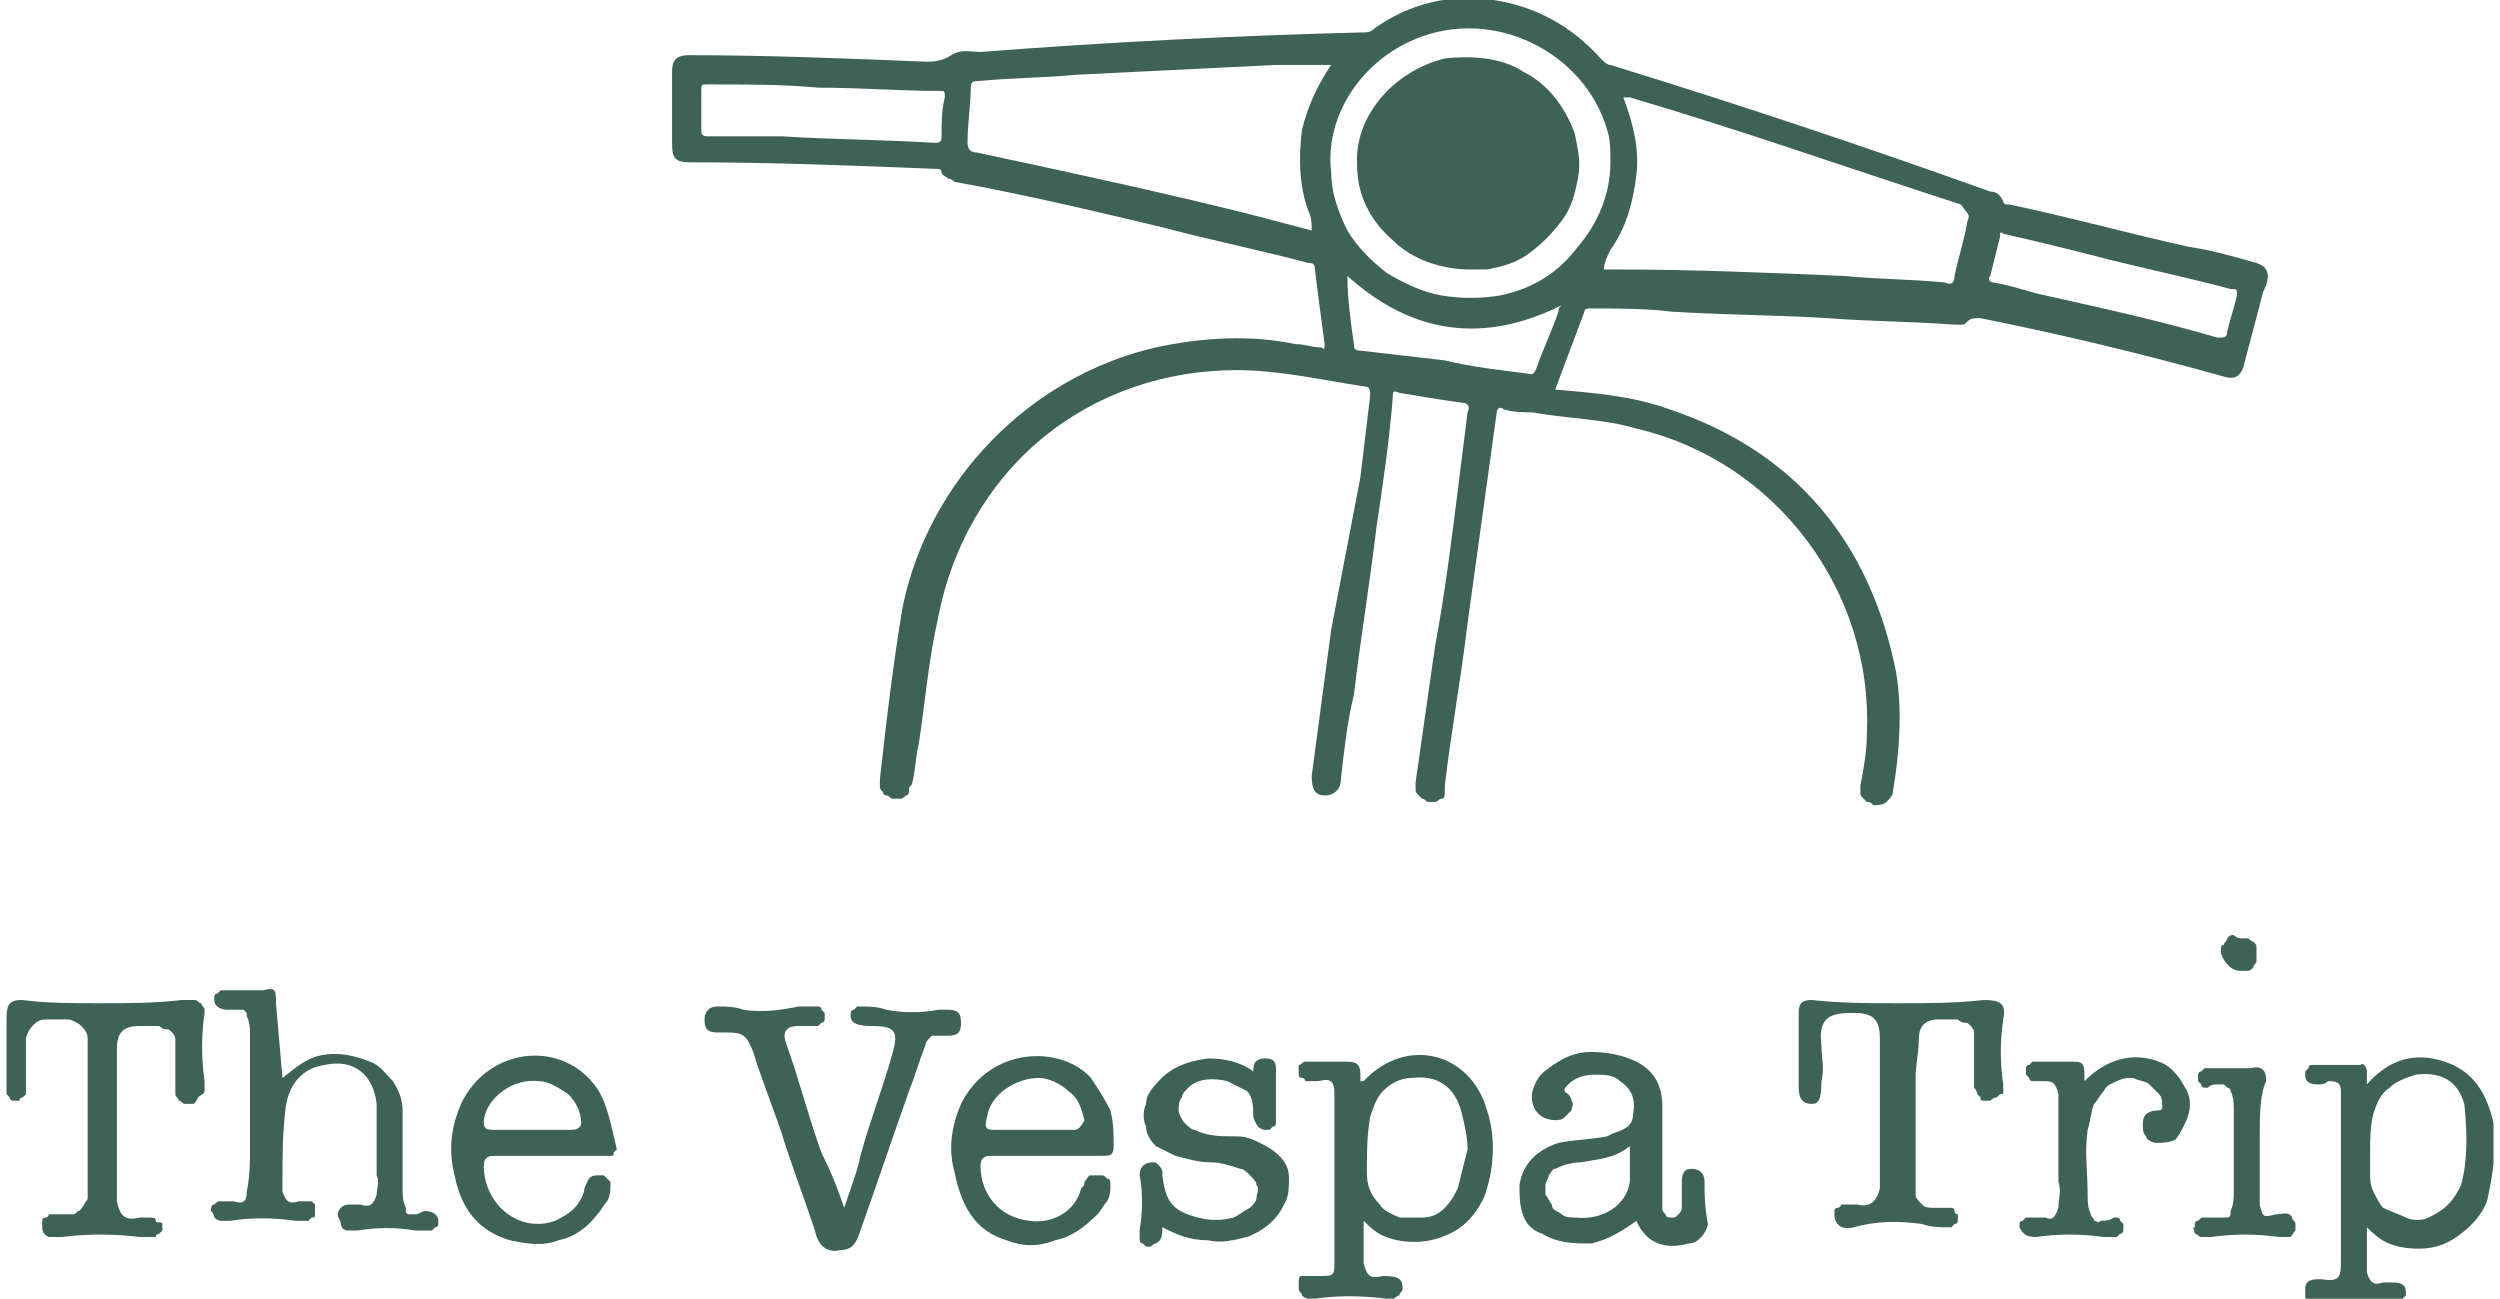 <?xml version="1.0" encoding="utf-8"?>
<!-- Generator: Adobe Illustrator 27.9.0, SVG Export Plug-In . SVG Version: 6.00 Build 0)  -->
<svg version="1.1" id="Layer_1" xmlns="http://www.w3.org/2000/svg" xmlns:xlink="http://www.w3.org/1999/xlink" x="0px" y="0px"
	 viewBox="0 0 77 40" style="enable-background:new 0 0 77 40;" xml:space="preserve">
<style type="text/css">
	.st0{clip-path:url(#SVGID_00000055705279853070373210000001109930748998056351_);}
	.st1{fill:#3E6255;}
</style>
<g>
	<defs>
		<rect id="SVGID_1_" width="76.8" height="40"/>
	</defs>
	<clipPath id="SVGID_00000127733737120124093530000010483586269575065235_">
		<use xlink:href="#SVGID_1_"  style="overflow:visible;"/>
	</clipPath>
	<g id="logo-white-tvt_1" style="clip-path:url(#SVGID_00000127733737120124093530000010483586269575065235_);">
		<path id="Vector" class="st1" d="M69,28.9c0.1,0,0.2,0,0.2,0c0.1,0,0.1,0.1,0.2,0.1c0.1,0.1,0.1,0.1,0.1,0.2c0,0.1,0,0.2,0,0.2
			c0,0.1,0,0.2,0,0.2c0,0.1-0.1,0.1-0.1,0.2c-0.1,0.1-0.1,0.1-0.2,0.1c-0.1,0-0.2,0-0.2,0c-0.2,0-0.3-0.1-0.4-0.2s-0.2-0.3-0.2-0.4
			c0-0.1,0-0.2,0.1-0.2c0-0.1,0.1-0.1,0.1-0.2c0.1-0.1,0.1-0.1,0.2-0.1C68.9,28.9,69,28.9,69,28.9z"/>
		<path id="Vector_2" class="st1" d="M26,37.2c0.2-0.6,0.4-1.1,0.5-1.6c0.3-1.1,0.7-2.1,1-3.2c0.2-0.7,0-0.8-0.7-0.8
			c-0.4,0-0.6-0.1-0.6-0.3c0,0,0-0.1,0-0.1c0,0,0-0.1,0.1-0.1c0,0,0.1-0.1,0.1-0.1s0.1,0,0.1,0c0.3,0,0.5,0,0.8,0.1
			c0.5,0.1,1.1,0.1,1.6,0c0.1,0,0.2,0,0.3,0c0.3,0,0.4,0.1,0.4,0.4c0,0.3-0.1,0.4-0.4,0.4c-0.1,0-0.1,0-0.2,0c-0.1,0-0.2,0-0.3,0
			c-0.1,0.1-0.2,0.2-0.2,0.3c-0.2,0.5-0.3,0.9-0.5,1.4c-0.5,1.4-1,2.9-1.5,4.3c-0.1,0.3-0.2,0.6-0.6,0.6c-0.4,0.1-0.7-0.1-0.8-0.6
			c-0.3-0.9-0.6-1.7-0.9-2.6c-0.3-1-0.7-1.9-1-2.9c-0.2-0.5-0.3-0.6-0.8-0.6c-0.1,0-0.2,0-0.3,0c-0.3,0-0.4-0.1-0.4-0.4
			c0-0.2,0.1-0.4,0.4-0.4c0.3,0,0.5,0,0.8,0.1c0.6,0.1,1.2,0,1.7-0.1c0.2,0,0.4,0,0.5,0c0,0,0.1,0,0.1,0c0,0,0.1,0,0.1,0.1
			c0,0,0.1,0.1,0.1,0.1c0,0,0,0.1,0,0.1c0,0,0,0.1,0,0.1c0,0,0,0.1-0.1,0.1c0,0-0.1,0.1-0.1,0.1c0,0-0.1,0-0.1,0c-0.2,0-0.3,0-0.5,0
			c-0.4,0-0.5,0.2-0.4,0.5c0.4,1.1,0.7,2.3,1.1,3.4C25.6,36.1,25.8,36.6,26,37.2z"/>
		<path id="Vector_3" class="st1" d="M8.7,33.2c0.4-0.3,0.7-0.6,1.2-0.7c0.5-0.1,1,0,1.5,0.2c0.3,0.1,0.5,0.4,0.7,0.6
			c0.2,0.3,0.3,0.6,0.3,0.9c0,0.8,0,1.6,0,2.4c0,0.2,0,0.4,0.1,0.6c0,0,0,0.1,0,0.1c0,0,0,0.1,0.1,0.1c0,0,0.1,0,0.1,0
			c0,0,0.1,0,0.1,0c0.1,0,0.2-0.1,0.3-0.1c0.2,0,0.4,0.1,0.4,0.3c0,0,0,0.1,0,0.1c0,0,0,0.1-0.1,0.1c0,0-0.1,0.1-0.1,0.1
			c0,0-0.1,0-0.1,0c-0.1,0-0.2,0-0.4,0c-0.6-0.1-1.2-0.1-1.8,0c-0.1,0-0.2,0-0.3,0c-0.1,0-0.2-0.1-0.2-0.2c0-0.1-0.1-0.2-0.1-0.3
			c0-0.1,0.1-0.2,0.1-0.2c0.1-0.1,0.2-0.1,0.3-0.1c0.1,0,0.2,0,0.3,0c0.3,0.1,0.4,0,0.5-0.3c0-0.2,0.1-0.4,0-0.6c0-0.7,0-1.5,0-2.2
			c-0.1-0.9-0.7-1.4-1.6-1.2c-0.7,0.1-1.1,0.6-1.2,1.3c-0.1,0.8-0.1,1.5-0.1,2.3c0,0.1,0,0.2,0,0.3c0.1,0.3,0.2,0.4,0.5,0.3
			c0.1,0,0.1,0,0.2,0c0,0,0.1,0,0.1,0c0,0,0.1,0,0.1,0c0,0,0.1,0.1,0.1,0.1c0,0,0,0.1,0,0.1c0,0,0,0.1,0,0.2c0,0.1,0,0.1-0.1,0.1
			c0,0-0.1,0.1-0.1,0.1c0,0-0.1,0-0.1,0c-0.1,0-0.2,0-0.3,0c-0.7-0.1-1.4-0.1-2,0c-0.1,0-0.2,0-0.3,0c-0.1,0-0.2-0.1-0.2-0.1
			c0-0.1-0.1-0.2-0.1-0.2c0-0.1,0-0.2,0.1-0.2c0.1-0.1,0.1-0.1,0.2-0.1c0.1,0,0.3,0,0.4,0c0.3,0.1,0.4,0,0.4-0.3
			c0.1-0.5,0.1-0.9,0.1-1.4c0-1.2,0-2.3,0-3.4c0-0.2,0-0.4-0.1-0.6c0,0,0-0.1,0-0.1c0,0-0.1-0.1-0.1-0.1c0,0-0.1,0-0.1,0
			c0,0-0.1,0-0.1,0c-0.1,0-0.2,0-0.3,0c-0.2,0-0.4-0.1-0.4-0.3c0,0,0-0.1,0-0.1c0,0,0-0.1,0.1-0.1c0,0,0.1-0.1,0.1-0.1
			c0,0,0.1,0,0.1,0c0.1,0,0.3,0,0.4,0c0.3,0,0.6,0,0.8,0c0.4-0.1,0.4,0,0.4,0.4L8.7,33.2z"/>
		<path id="Vector_4" class="st1" d="M3,30.9c0.9,0,1.8,0,2.6-0.1c0.1,0,0.2,0,0.4,0c0.1,0,0.1,0.1,0.2,0.1c0,0.1,0.1,0.1,0.1,0.2
			c0,0,0,0.1,0,0.1c-0.1,0.7-0.1,1.4,0,2.1c0,0.1,0,0.2,0,0.3c0,0.1-0.1,0.1-0.2,0.2C6,34,6,34,5.9,34c-0.1,0-0.1,0-0.2,0
			c-0.1,0-0.1-0.1-0.2-0.1c0-0.1-0.1-0.1-0.1-0.2c0-0.2,0-0.4,0-0.6c0-0.3,0-0.6,0-0.8c0-0.1,0-0.2,0-0.3c0-0.1-0.1-0.2-0.1-0.2
			c-0.1-0.1-0.1-0.1-0.2-0.1c-0.1,0-0.2-0.1-0.2-0.1c-0.2,0-0.4,0-0.6,0c-0.5,0-0.7,0.2-0.7,0.7c0,0.6,0,1.2,0,1.8
			c0,0.8,0,1.7,0,2.5c0,0.1,0,0.2,0,0.4c0.1,0.5,0.3,0.6,0.7,0.5c0.1,0,0.2,0,0.3,0c0.1,0,0.2,0,0.2,0.1S5,37.6,5,37.7
			c0,0,0,0.1,0,0.1c0,0,0,0.1,0,0.1c0,0-0.1,0.1-0.1,0.1c0,0-0.1,0-0.1,0.1c-0.2,0-0.3,0-0.5,0c-0.8-0.1-1.6-0.1-2.4,0
			c-0.1,0-0.2,0-0.4,0c-0.2-0.1-0.2-0.2-0.2-0.4c0,0,0-0.1,0-0.1s0-0.1,0.1-0.1c0,0,0.1,0,0.1-0.1c0,0,0.1,0,0.1,0
			c0.1,0,0.3,0,0.4,0c0.1,0,0.2,0,0.2,0c0.1,0,0.1,0,0.2-0.1c0.1,0,0.1-0.1,0.2-0.2c0-0.1,0.1-0.1,0.1-0.2c0-0.2,0-0.3,0-0.5
			c0-1.4,0-2.7,0-4.1c0-0.1,0-0.2,0-0.3c0-0.2-0.1-0.3-0.2-0.4c-0.1-0.1-0.3-0.2-0.4-0.2c-0.2,0-0.5,0-0.7,0c-0.2,0-0.3,0.1-0.4,0.2
			c-0.1,0.1-0.2,0.3-0.2,0.4c0,0.3,0,0.6,0,0.9c0,0.2,0,0.5,0,0.7c0,0,0,0.1,0,0.1c0,0-0.1,0.1-0.1,0.1c0,0-0.1,0-0.1,0.1
			c0,0-0.1,0-0.1,0c0,0-0.1,0-0.1,0c0,0-0.1,0-0.1-0.1c0,0-0.1-0.1-0.1-0.1c0,0,0-0.1,0-0.1c0-0.2,0-0.3,0-0.5c0-0.6,0-1.1,0-1.7
			c0-0.5,0.1-0.6,0.5-0.6C1.4,30.9,2.3,30.9,3,30.9z"/>
		<path id="Vector_5" class="st1" d="M58.4,30.9c1,0,1.8,0,2.7-0.1c0.5,0,0.7,0.1,0.6,0.6c-0.1,0.7-0.1,1.3,0,2c0,0.1,0,0.1,0,0.2
			c0,0.1,0,0.1-0.1,0.1c0,0-0.1,0.1-0.1,0.1c0,0-0.1,0-0.2,0.1c-0.1,0-0.1,0-0.2,0c-0.1,0-0.1,0-0.1-0.1c0,0-0.1-0.1-0.1-0.1
			c0,0,0-0.1-0.1-0.2c0-0.2,0-0.5,0-0.7c0-0.2,0-0.4,0-0.7c0-0.1,0-0.2,0-0.3c0-0.1-0.1-0.2-0.1-0.2c-0.1-0.1-0.1-0.1-0.2-0.1
			c-0.1,0-0.2-0.1-0.2-0.1c-0.2,0-0.4,0-0.6,0c-0.4,0-0.6,0.2-0.6,0.6c0,0.4-0.1,0.8-0.1,1.2c0,1.1,0,2.2,0,3.2c0,0.1,0,0.3,0,0.4
			c0,0.1,0.1,0.2,0.2,0.3c0.1,0.1,0.2,0.1,0.4,0.1c0.1,0,0.3,0,0.4,0c0,0,0.1,0,0.1,0c0,0,0.1,0,0.1,0.1s0.1,0.1,0.1,0.1
			c0,0,0,0.1,0,0.1c0,0,0,0.1,0,0.1s0,0.1-0.1,0.1c0,0-0.1,0.1-0.1,0.1c0,0-0.1,0-0.1,0c-0.3,0-0.5,0-0.8-0.1
			c-0.7-0.1-1.4-0.1-2.1,0.1c-0.4,0.1-0.6-0.1-0.6-0.4c0,0,0-0.1,0-0.1c0,0,0-0.1,0.1-0.1c0,0,0.1,0,0.1-0.1c0,0,0.1,0,0.1,0
			c0.1,0,0.3,0,0.4,0c0.4,0.1,0.6-0.1,0.7-0.5c0-0.1,0-0.3,0-0.4v-4.2c0-0.6-0.2-0.8-0.8-0.8h-0.1c-0.7,0-1,0.2-0.9,1
			c0,0.4,0.1,0.7,0,1.1C56.1,33.9,56,34,55.8,34c-0.3,0-0.4-0.2-0.4-0.5c0-0.8,0-1.5,0-2.3c0-0.3,0.1-0.4,0.4-0.4
			C56.7,30.9,57.6,30.9,58.4,30.9z"/>
		<path id="Vector_6" class="st1" d="M35.8,37.8c0,0.2,0,0.4-0.2,0.5c-0.1,0-0.1,0.1-0.2,0.1s-0.1,0-0.2-0.1c-0.1,0-0.1-0.1-0.1-0.2
			c0-0.1,0-0.1,0-0.2c0.1-0.6,0.1-1.2,0-1.7c0-0.3,0.2-0.4,0.4-0.4c0.1,0,0.1,0,0.2,0.1c0,0,0.1,0.1,0.1,0.2c0,0,0,0.1,0,0.1
			c0.1,0.8,0.3,1.1,1.1,1.3c0.4,0.1,0.7,0.1,1.1,0c0.2-0.1,0.3-0.2,0.5-0.3c0.1-0.1,0.2-0.2,0.2-0.3c0-0.1,0.1-0.3,0-0.4
			c0-0.1-0.1-0.2-0.2-0.3c-0.1-0.1-0.2-0.2-0.3-0.2c-0.3-0.1-0.6-0.2-0.9-0.2c-0.4,0-0.7-0.1-1.1-0.2c-0.2-0.1-0.4-0.2-0.6-0.3
			c-0.2-0.2-0.3-0.4-0.3-0.6c-0.1-0.2-0.1-0.5,0-0.7c0-0.2,0.1-0.4,0.3-0.6c0.4-0.5,0.9-0.7,1.6-0.8c0.5,0,1,0.1,1.4,0.4
			c0-0.3,0.1-0.4,0.4-0.4c0.2,0,0.3,0.1,0.3,0.3c0,0.5,0,1,0,1.6c0,0,0,0.1,0,0.1c0,0,0,0.1-0.1,0.1c0,0-0.1,0.1-0.1,0.1
			c0,0-0.1,0-0.1,0c-0.2,0-0.3-0.1-0.4-0.4c0-0.3,0-0.6-0.2-0.8c-0.2-0.1-0.4-0.2-0.6-0.3c-0.4-0.1-0.9-0.1-1.2,0.2
			c-0.1,0.1-0.2,0.2-0.2,0.3c-0.1,0.1-0.1,0.3-0.1,0.4c0,0.1,0.1,0.3,0.2,0.4c0.1,0.1,0.2,0.2,0.3,0.2c0.4,0.2,0.8,0.2,1.3,0.2
			c0.3,0,0.5,0.1,0.7,0.2c0.2,0.1,0.4,0.2,0.6,0.4c0.2,0.2,0.3,0.4,0.3,0.7c0,0.2,0,0.5-0.1,0.7c-0.1,0.2-0.2,0.4-0.4,0.6
			c-0.2,0.2-0.5,0.4-0.8,0.5c-0.4,0.1-0.8,0.2-1.2,0.1C36.6,38.2,36.2,38,35.8,37.8z"/>
		<path id="Vector_7" class="st1" d="M64.2,33.3c0.7-0.7,1.5-0.9,2.3-0.6c0.3,0.1,0.6,0.4,0.8,0.8c0.2,0.3,0.2,0.7,0,1.1
			c-0.1,0.2-0.2,0.4-0.3,0.5c-0.2,0.1-0.4,0.1-0.6,0.1c-0.1,0-0.3-0.1-0.3-0.2c-0.1-0.1-0.1-0.2-0.1-0.4c0-0.3,0.2-0.4,0.5-0.4
			c0.1,0,0.1-0.1,0.1-0.1c0-0.1,0-0.3-0.1-0.4c-0.1-0.1-0.2-0.2-0.3-0.3c-0.1-0.1-0.3-0.1-0.5-0.2c-0.2,0-0.3,0-0.5,0.1
			c-0.2,0.1-0.3,0.1-0.4,0.3c-0.1,0.1-0.2,0.3-0.3,0.4c-0.1,0.2-0.1,0.5-0.2,0.8c-0.1,0.7,0,1.3,0,2c0,0.2,0,0.4,0.1,0.6
			c0,0.1,0.1,0.1,0.1,0.2c0.1,0,0.1,0.1,0.2,0c0.1,0,0.3,0,0.4-0.1c0,0,0.1,0,0.1,0c0,0,0.1,0,0.1,0.1c0,0,0.1,0.1,0.1,0.1
			c0,0,0,0.1,0,0.1c0,0,0,0.1,0,0.1c0,0,0,0.1-0.1,0.1c0,0-0.1,0.1-0.1,0.1c0,0-0.1,0-0.1,0c-0.1,0-0.2,0-0.3,0
			c-0.7-0.1-1.4-0.1-2.1,0c-0.3,0-0.4-0.1-0.5-0.3c0,0,0-0.1,0-0.1c0,0,0-0.1,0.1-0.1c0,0,0.1-0.1,0.1-0.1c0,0,0.1,0,0.1,0
			c0.2,0,0.3,0,0.5,0c0.2,0.1,0.3,0,0.4-0.3c0-0.3,0.1-0.5,0-0.8c0-0.8,0-1.6,0-2.4c0-0.1,0-0.2,0-0.3c-0.1-0.4-0.2-0.4-0.5-0.4
			c-0.1,0-0.2,0-0.2,0c0,0-0.1,0-0.1,0c0,0-0.1,0-0.1-0.1c0,0-0.1-0.1-0.1-0.1c0,0,0-0.1,0-0.1c0,0,0-0.1,0-0.1c0,0,0-0.1,0.1-0.1
			c0,0,0.1-0.1,0.1-0.1c0,0,0.1,0,0.1,0c0.1,0,0.3,0,0.4,0c0.2,0,0.5,0,0.7,0c0.3,0,0.4,0,0.4,0.4C64.2,33.1,64.2,33.2,64.2,33.3z"
			/>
		<path id="Vector_8" class="st1" d="M69.6,35c0,0.6,0,1.2,0,1.7c0,0.1,0,0.2,0,0.4c0.1,0.4,0.1,0.4,0.5,0.3c0.2,0,0.4-0.1,0.5,0.1
			c0,0.1,0.1,0.1,0.1,0.2c0,0.1,0,0.1,0,0.2c-0.1,0.1-0.1,0.2-0.2,0.2c-0.1,0-0.2,0-0.3,0c-0.7-0.1-1.4-0.1-2.1,0
			c-0.1,0-0.2,0-0.3,0c-0.1,0-0.1-0.1-0.2-0.1c0-0.1-0.1-0.2,0-0.2c0,0,0-0.1,0-0.1c0,0,0-0.1,0.1-0.1c0,0,0.1-0.1,0.1-0.1
			s0.1,0,0.1,0c0.2,0,0.3,0,0.5,0c0,0,0.1,0,0.1,0c0,0,0.1,0,0.1,0c0,0,0.1,0,0.1-0.1c0,0,0-0.1,0-0.1c0.1-0.2,0.1-0.4,0.1-0.6
			c0-0.8,0-1.7,0-2.5c0-0.2,0-0.4-0.1-0.6c0,0,0-0.1-0.1-0.1c0,0-0.1-0.1-0.1-0.1c0,0-0.1,0-0.1,0c0,0-0.1,0-0.1,0
			c-0.1,0-0.2,0-0.3,0.1c0,0-0.1,0-0.1,0c0,0-0.1,0-0.1-0.1c0,0-0.1-0.1-0.1-0.1c0,0,0-0.1,0-0.1c0,0,0-0.1,0-0.1s0-0.1,0.1-0.1
			c0,0,0.1-0.1,0.1-0.1c0,0,0.1,0,0.1,0c0.2,0,0.3,0,0.5,0c0.2,0,0.5,0,0.8,0c0.4-0.1,0.5,0.1,0.5,0.4C69.6,33.7,69.6,34.4,69.6,35
			L69.6,35z"/>
		<path id="Vector_9" class="st1" d="M45.8,34.2c-0.5-1.8-2.5-2.3-3.8-0.9c0,0,0,0-0.1,0v-0.2c0-0.3-0.1-0.4-0.4-0.4
			c-0.3,0-0.7,0-1,0c-0.1,0-0.2,0-0.3,0c-0.1,0-0.1,0.1-0.2,0.1c0,0.1,0,0.1,0,0.2c0,0,0,0.1,0,0.1c0,0,0,0.1,0.1,0.1
			c0,0,0.1,0,0.1,0.1c0,0,0.1,0,0.1,0c0.1,0,0.2,0,0.3,0c0.4-0.1,0.5,0,0.5,0.4c0,0.1,0,0.1,0,0.2c0,1.3,0,2.6,0,3.9
			c0,0.4,0,0.8,0,1.2c0,0.3-0.1,0.3-0.4,0.3c-0.1,0-0.2,0-0.4,0c-0.1,0-0.1,0-0.2,0c-0.1,0-0.1,0.1-0.1,0.2c0,0.1,0,0.1,0,0.2
			c0,0.1,0.1,0.1,0.1,0.2c0,0,0.1,0.1,0.2,0.1c0.1,0,0.1,0,0.2,0c0.7-0.1,1.4-0.1,2.2,0c0.1,0,0.1,0,0.2,0c0.1,0,0.1-0.1,0.2-0.1
			c0-0.1,0.1-0.1,0.1-0.2c0-0.3-0.1-0.4-0.6-0.4c-0.4,0.1-0.5,0-0.6-0.4c0-0.4,0-0.8,0-1.3c0.2,0.2,0.4,0.4,0.7,0.5
			c0.5,0.2,1.2,0.2,1.7,0c0.6-0.2,1-0.6,1.3-1.2C46,36.1,46.1,35.1,45.8,34.2z M44.9,36.6c-0.1,0.2-0.2,0.4-0.4,0.6
			c-0.2,0.2-0.4,0.3-0.7,0.3s-0.5,0-0.7,0c-0.2-0.1-0.5-0.2-0.6-0.4c-0.3-0.3-0.4-0.6-0.4-1c0-0.6,0-1.1,0.1-1.7
			c0.1-0.3,0.2-0.6,0.4-0.8c0.2-0.2,0.5-0.4,0.9-0.4c0.8-0.1,1.3,0.3,1.5,1c0.1,0.4,0.2,0.8,0.2,1.2C45.1,35.8,45,36.2,44.9,36.6z"
			/>
		<path id="Vector_10" class="st1" d="M76.8,34.6c-0.2-0.9-0.6-1.6-1.5-1.9s-1.7-0.1-2.4,0.7c0-0.2,0-0.3,0-0.4
			c0-0.1-0.1-0.3-0.2-0.2c-0.5,0-0.9,0-1.4,0c0,0-0.1,0-0.1,0c0,0-0.1,0-0.1,0.1c0,0-0.1,0.1-0.1,0.1c0,0,0,0.1,0,0.1
			c0,0.2,0.1,0.3,0.4,0.3c0.1,0,0.2,0,0.3-0.1c0.2,0,0.4,0,0.4,0.3c0,0.1,0,0.2,0,0.3c0,0.6,0,1.2,0,1.8c0,1,0,2,0,3.1
			c0,0.5,0,0.7-0.6,0.6c0,0,0,0-0.1,0c-0.3,0-0.4,0.1-0.4,0.3c0,0.1,0,0.1,0,0.2c0,0.1,0,0.1,0.1,0.1c0,0,0.1,0.1,0.1,0.1
			c0,0,0.1,0,0.2,0c0.2,0,0.3,0,0.5,0c0.5,0,0.9,0,1.4,0c0.2,0,0.4,0,0.5,0c0,0,0.1,0,0.1,0c0,0,0.1,0,0.1-0.1c0,0,0.1-0.1,0.1-0.1
			c0,0,0-0.1,0-0.1c0-0.2-0.1-0.3-0.4-0.3c-0.1,0-0.2,0-0.3,0c-0.3,0.1-0.4,0-0.5-0.3c0-0.2,0-0.4,0-0.6c0-0.2,0-0.5,0-0.8
			c0.4,0.4,0.6,0.5,1,0.6c0.5,0.1,1.1,0.1,1.6-0.2c0.5-0.3,0.9-0.7,1.1-1.2C76.8,36.1,76.9,35.3,76.8,34.6z M75.8,36.5
			c-0.1,0.2-0.2,0.4-0.4,0.6s-0.4,0.3-0.6,0.4c-0.2,0.1-0.5,0.1-0.7,0c-0.2-0.1-0.5-0.2-0.7-0.3c-0.1-0.1-0.2-0.3-0.3-0.5
			c-0.1-0.2-0.1-0.4-0.1-0.6c0-0.2,0-0.4,0-0.6c0-0.4,0-0.8,0.1-1.2c0.1-0.3,0.2-0.6,0.5-0.8c0.2-0.2,0.5-0.3,0.8-0.4
			c0.8-0.1,1.3,0.2,1.5,0.9C76,34.9,76,35.8,75.8,36.5L75.8,36.5z"/>
		<path id="Vector_11" class="st1" d="M52.5,36.4c0-0.3-0.2-0.4-0.4-0.4c-0.2,0-0.3,0.1-0.3,0.4c0,0.3,0,0.6,0,0.8
			c0,0.1-0.1,0.2-0.1,0.2c-0.1,0.1-0.1,0.1-0.2,0.1c-0.1,0-0.2,0-0.2-0.1c-0.1-0.1-0.1-0.1-0.1-0.2c0-0.1,0-0.3,0-0.4
			c0-0.9,0-1.8,0-2.7c0-0.6-0.2-1.1-0.8-1.4c-0.4-0.2-0.9-0.3-1.4-0.3c-0.5,0-0.9,0.2-1.3,0.5c-0.3,0.2-0.4,0.4-0.5,0.7
			c-0.1,0.5,0.2,0.9,0.7,0.9c0.1,0,0.2,0,0.3-0.1c0.1-0.1,0.1-0.1,0.2-0.2c0-0.1,0.1-0.2,0-0.3c0-0.1-0.1-0.2-0.1-0.2
			c-0.2-0.1-0.1-0.2,0-0.3c0.2-0.2,0.5-0.3,0.8-0.3c0.3,0,0.6,0,0.8,0.2c0.3,0.2,0.5,0.5,0.4,1c0,0.4-0.3,0.5-0.6,0.6l-0.2,0.1
			c-0.5,0.1-1,0.1-1.5,0.2c-0.6,0.2-1.1,0.6-1.2,1.3c0,0.3,0,0.6,0.1,0.9c0.1,0.3,0.3,0.5,0.6,0.6c0.5,0.3,1,0.3,1.5,0.3
			c0.5-0.1,1-0.4,1.4-0.7c0.3,0.7,0.9,0.9,1.6,0.7c0.2,0,0.3-0.1,0.4-0.2c0.1-0.1,0.2-0.3,0.2-0.4C52.5,37.1,52.5,36.8,52.5,36.4z
			 M50.2,36.4c-0.1,0.7-0.8,1.2-1.7,1.1c-0.1,0-0.3,0-0.4-0.1c-0.1-0.1-0.3-0.1-0.3-0.3c-0.1-0.1-0.1-0.2-0.2-0.3c0-0.1,0-0.2,0-0.3
			c0-0.1,0.1-0.2,0.1-0.3c0.1-0.1,0.1-0.2,0.2-0.2c0.2-0.1,0.5-0.2,0.8-0.2c0.5-0.1,1-0.1,1.5-0.5C50.2,35.7,50.2,36.1,50.2,36.4z"
			/>
		<path id="Vector_12" class="st1" d="M33.6,33.2c-0.9-1-3.1-1-4,0.8c-0.3,0.7-0.4,1.4-0.2,2.1c0.2,1,0.6,1.8,1.6,2.1
			c0.5,0.2,1,0.2,1.5,0c0.5-0.1,0.9-0.4,1.3-0.8c0.1-0.1,0.2-0.3,0.3-0.4c0.1-0.2,0.1-0.3,0.1-0.5c0-0.1,0-0.2-0.1-0.2
			c-0.1-0.1-0.1-0.1-0.2-0.1c-0.1,0-0.2,0-0.3,0c-0.1,0-0.1,0.1-0.2,0.2c0,0.1,0,0.1-0.1,0.2c-0.2,0.8-1,1.1-1.6,1
			c-0.9-0.1-1.5-0.8-1.5-1.7c0-0.2,0.1-0.3,0.3-0.3c0.5,0,1.1,0,1.7,0c0.6,0,1.1,0,1.7,0c0.3,0,0.4,0,0.4-0.3c0-0.4,0-0.7-0.1-1.1
			C34,33.8,33.8,33.5,33.6,33.2z M33.1,34.8h-2.4c-0.3,0-0.4,0-0.3-0.4c0.1-0.7,0.9-1.2,1.6-1.2c0.3,0,0.7,0.2,0.9,0.4
			c0.3,0.2,0.4,0.5,0.5,0.9C33.3,34.7,33.2,34.8,33.1,34.8z"/>
		<path id="Vector_13" class="st1" d="M18.3,33.4c-1.1-1.4-3.3-1.1-4.1,0.6c-0.3,0.7-0.4,1.4-0.2,2.2c0.2,1,0.7,1.7,1.7,2
			c0.5,0.1,1,0.2,1.5,0c0.5-0.1,0.9-0.4,1.2-0.8c0.1-0.1,0.2-0.3,0.3-0.4c0.1-0.2,0.1-0.3,0.1-0.5c0-0.1,0-0.1,0-0.1
			c0,0-0.1-0.1-0.1-0.1c0,0-0.1-0.1-0.1-0.1c0,0-0.1,0-0.2,0c-0.3,0-0.3,0.2-0.4,0.4c0,0.2-0.2,0.5-0.3,0.6
			c-0.2,0.2-0.4,0.3-0.6,0.4c-1.1,0.4-2.2-0.5-2.2-1.7c0-0.2,0.1-0.3,0.3-0.3c0.6,0,1.1,0,1.7,0h1.6c0.1,0,0.2,0,0.3,0
			c0.1,0,0.1,0,0.1-0.1c0,0,0.1-0.1,0.1-0.1C18.8,34.6,18.7,33.9,18.3,33.4z M17.6,34.8c-0.4,0-0.8,0-1.2,0h-1.2
			c-0.3,0-0.3-0.1-0.3-0.3c0.1-0.7,0.9-1.3,1.7-1.2c0.3,0,0.6,0.2,0.9,0.4c0.2,0.2,0.4,0.5,0.4,0.9C17.9,34.7,17.8,34.8,17.6,34.8
			L17.6,34.8z"/>
		<path id="Vector_14" class="st1" d="M44.5,1.8c-1.6,0.4-2.8,1.8-2.7,3.3c0,0.9,0.4,1.7,1.1,2.3c0.6,0.6,1.5,0.9,2.4,0.9
			c0.2,0,0.4,0,0.5,0c0.5-0.1,0.9-0.2,1.3-0.5c0.4-0.3,0.7-0.6,1-1c0.3-0.4,0.4-0.8,0.5-1.3c0.1-0.5,0-0.9-0.1-1.4
			c-0.3-0.8-0.8-1.5-1.6-1.9C46.3,1.8,45.4,1.7,44.5,1.8z"/>
		<path id="Vector_15" class="st1" d="M69.5,8.1c-0.7-0.2-1.4-0.4-2.1-0.5c-1.8-0.4-3.6-0.9-5.5-1.3c-0.1,0-0.2,0-0.2-0.1
			c-0.1-0.2-0.2-0.3-0.4-0.3C57.4,4.5,53.5,3.2,49.6,2c-0.1,0-0.2-0.1-0.3-0.2c-0.9-1-2-1.6-3.3-1.8c-1.3-0.2-2.6,0.1-3.7,0.9
			C42.2,1,42.1,1,41.9,1C38,1.1,34.1,1.3,30.2,1.6c-0.3,0-0.6-0.1-0.9,0.1c-0.3,0.2-0.6,0.2-0.8,0.2c-2.4-0.1-4.9-0.2-7.3-0.2
			c-0.4,0-0.5,0.2-0.5,0.5c0,0.7,0,1.5,0,2.2c0,0.5,0.1,0.6,0.6,0.6c2.5,0,5,0.1,7.5,0.2c0.1,0,0.2,0,0.2,0.1c0,0.1,0.1,0.1,0.2,0.2
			c0.1,0,0.2,0.1,0.2,0.1C31.6,6,33.7,6.5,35.8,7c1.5,0.4,3,0.7,4.5,1.1c0.1,0,0.2,0,0.2,0.2c0.1,0.8,0.2,1.6,0.3,2.3
			c0,0.1,0,0.2-0.1,0.1c-0.3,0-0.5-0.1-0.8-0.1c-1.4-0.3-2.9-0.2-4.3,0.1c-3.9,0.9-7,4.1-7.8,8c-0.3,1.8-0.5,3.5-0.7,5.3
			c0,0.1,0,0.1,0,0.2c0,0.1,0,0.1,0.1,0.2c0,0.1,0.1,0.1,0.1,0.1c0.1,0,0.1,0.1,0.2,0.1c0.1,0,0.1,0,0.2,0c0.1,0,0.1,0,0.2-0.1
			c0.1,0,0.1-0.1,0.1-0.2c0-0.1,0.1-0.1,0.1-0.2c0.1-0.4,0.1-0.8,0.2-1.2c0.2-1.3,0.3-2.6,0.6-3.9c0.4-2.1,1.5-4.1,3.2-5.5
			c1.7-1.4,3.8-2.1,6-2.1c1.3,0,2.6,0.3,3.9,0.5c0.2,0,0.2,0.1,0.2,0.3c-0.1,0.8-0.2,1.7-0.3,2.5L41,19.4c-0.2,1.5-0.4,3-0.6,4.5
			c0,0.4,0.1,0.6,0.4,0.6c0.3,0,0.5-0.2,0.5-0.5c0.1-0.9,0.2-1.8,0.4-2.6c0.2-1.7,0.5-3.5,0.7-5.2c0.2-1.3,0.4-2.7,0.5-4
			c0-0.1,0-0.2,0.2-0.1c0.6,0.1,1.2,0.2,1.9,0.3c0.2,0,0.3,0.1,0.2,0.3c-0.1,0.8-0.2,1.6-0.3,2.4c-0.2,1.6-0.4,3.2-0.7,4.8
			c-0.2,1.4-0.4,2.8-0.6,4.2c0,0.1,0,0.1,0,0.2c0,0.1,0,0.1,0.1,0.2s0.1,0.1,0.1,0.1c0.1,0,0.1,0.1,0.2,0.1c0.1,0,0.1,0,0.2,0
			c0.1,0,0.1-0.1,0.2-0.1c0.1,0,0.1-0.1,0.1-0.2c0-0.1,0-0.1,0-0.2c0.2-1.7,0.5-3.3,0.7-5c0.3-2.2,0.6-4.3,0.9-6.5
			c0-0.1,0.1-0.2,0.2-0.1c0.3,0.1,0.6,0.1,0.9,0.1c1.1,0.2,2.2,0.2,3.2,0.5c4.3,1,7.3,5,7.1,9.4c0,0.5-0.1,1.1-0.2,1.6
			c0,0.1,0,0.1,0,0.2c0,0.1,0,0.1,0.1,0.2c0,0,0.1,0.1,0.1,0.1c0.1,0,0.1,0,0.2,0.1c0.1,0,0.3,0,0.4-0.1c0.1-0.1,0.2-0.2,0.2-0.3
			c0.2-1.2,0.3-2.5,0.1-3.7c-0.8-4-3.1-6.8-7-8.1c-1.1-0.4-2.3-0.5-3.5-0.6c0.3-0.8,0.6-1.6,0.9-2.4c0-0.1,0.1-0.1,0.2-0.1
			c0.8,0,1.7,0,2.5,0.1c1.6,0.1,3.2,0.1,4.8,0.2c1.3,0.1,2.6,0.1,3.9,0.2c0.1,0,0.1,0,0.2,0s0.1,0,0.2-0.1c0.1-0.1,0.2-0.1,0.4-0.1
			c2.5,0.5,5,1.1,7.5,1.8c0.3,0.1,0.5,0,0.6-0.3c0.2-0.8,0.4-1.5,0.6-2.3C70,8.4,69.8,8.2,69.5,8.1z M29.1,3C29,3.4,29,3.8,29,4.2
			c0,0.2-0.1,0.2-0.2,0.2c-1.6-0.1-3.1-0.1-4.7-0.2c-0.8,0-1.6,0-2.3,0c-0.2,0-0.2-0.1-0.2-0.2c0-0.4,0-0.8,0-1.2
			c0-0.2,0-0.2,0.2-0.2c1.2,0,2.4,0,3.4,0.1c1.3,0,2.5,0.1,3.7,0.1C29.1,2.8,29.1,2.8,29.1,3z M40.1,4C40,4.8,40,5.7,40.3,6.5
			c0.1,0.2,0.1,0.4,0.1,0.6l-1.9-0.5c-2.8-0.7-5.6-1.3-8.4-1.9c-0.2,0-0.3-0.1-0.3-0.3c0-0.6,0.1-1.2,0.1-1.7c0-0.2,0.1-0.2,0.2-0.2
			c1-0.1,2-0.1,3.1-0.2c2-0.1,4.1-0.2,6.1-0.3c0.6,0,1.1,0,1.7,0C40.6,2.6,40.3,3.2,40.1,4z M48,9.6c-0.2,0.6-0.5,1.2-0.7,1.8
			c-0.1,0.2-0.2,0.1-0.3,0.1c-0.8-0.1-1.7-0.2-2.5-0.4c-0.9-0.1-1.7-0.2-2.6-0.3c-0.2,0-0.2-0.1-0.2-0.2c-0.1-0.7-0.2-1.4-0.2-2.1
			c2,1.8,4.2,2.1,6.6,0.9C48,9.5,48,9.5,48,9.6L48,9.6z M46.2,9.1c-0.6,0.1-1.2,0.1-1.8,0c-0.6-0.1-1.2-0.4-1.7-0.7
			c-0.5-0.4-0.9-0.8-1.2-1.3C41.2,6.5,41,5.9,41,5.3c-0.2-1.7,0.9-3.4,2.6-4.1c2.4-1,5.2,0.4,5.9,2.8c0.1,0.3,0.1,0.6,0.1,1
			c0,1-0.4,1.9-1,2.6C48,8.4,47.2,8.9,46.2,9.1z M60.6,6.8c-0.1,0.6-0.3,1.2-0.4,1.7c0,0.2-0.1,0.3-0.3,0.2c-1-0.1-2.1-0.1-3.1-0.2
			c-2.3-0.1-4.7-0.2-7-0.2h-0.4c0-0.2,0.1-0.4,0.2-0.6c0.5-0.7,0.7-1.5,0.8-2.3c0.1-0.8-0.1-1.6-0.4-2.4c0.1,0,0.1,0,0.2,0
			c3.4,1,6.8,2.2,10.2,3.3C60.6,6.6,60.7,6.6,60.6,6.8L60.6,6.8z M68.9,9.1c-0.1,0.4-0.2,0.7-0.3,1.1c0,0.2-0.1,0.2-0.3,0.2
			c-1.7-0.5-3.5-0.9-5.3-1.3C62.5,9,62,8.8,61.4,8.7c-0.1,0-0.2-0.1-0.1-0.2c0.1-0.4,0.2-0.8,0.3-1.2c0-0.1,0-0.2,0.1-0.1
			c0.9,0.2,1.7,0.4,2.5,0.6c1.5,0.4,3,0.7,4.5,1.1C68.9,8.9,68.9,8.9,68.9,9.1L68.9,9.1z"/>
	</g>
</g>
</svg>
